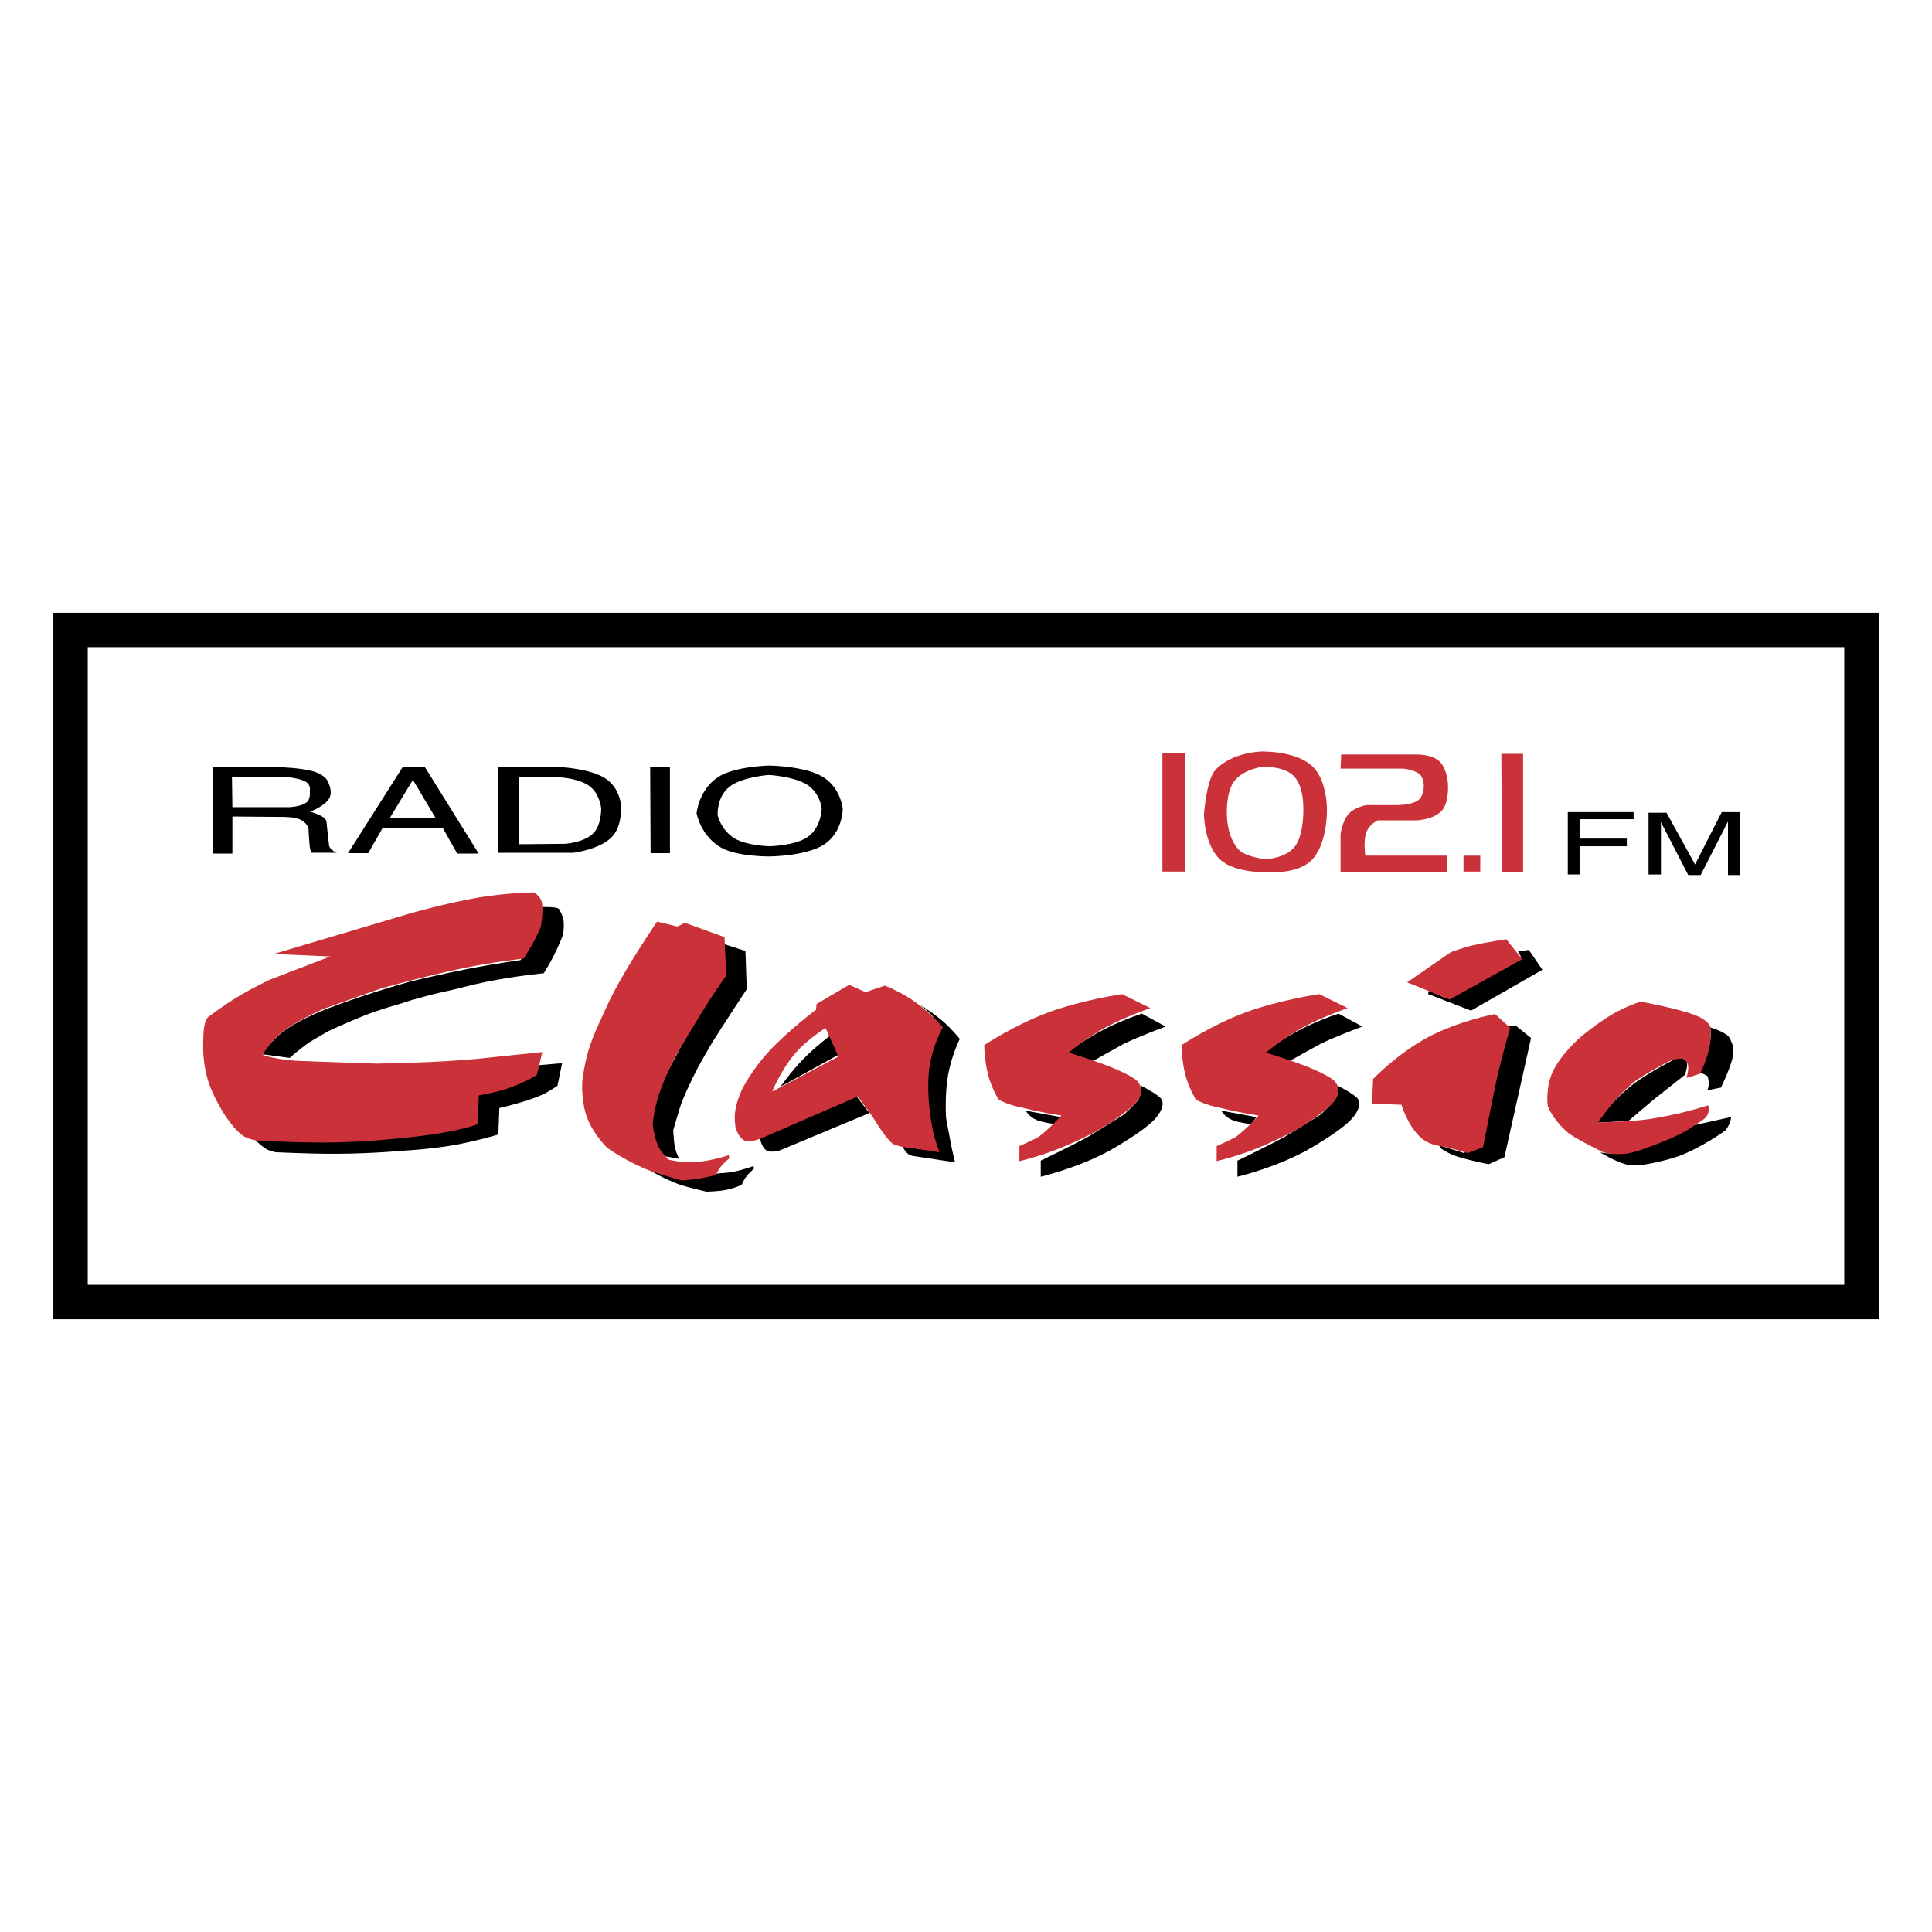 <?xml version="1.0" encoding="utf-8"?>
<!-- Generator: Adobe Illustrator 13.0.0, SVG Export Plug-In . SVG Version: 6.00 Build 14948)  -->
<!DOCTYPE svg PUBLIC "-//W3C//DTD SVG 1.0//EN" "http://www.w3.org/TR/2001/REC-SVG-20010904/DTD/svg10.dtd">
<svg version="1.0" id="Layer_1" xmlns="http://www.w3.org/2000/svg" xmlns:xlink="http://www.w3.org/1999/xlink" x="0px" y="0px"
	 width="192.756px" height="192.756px" viewBox="0 0 192.756 192.756" enable-background="new 0 0 192.756 192.756"
	 xml:space="preserve">
<g>
	<polygon fill-rule="evenodd" clip-rule="evenodd" fill="#FFFFFF" points="0,0 192.756,0 192.756,192.756 0,192.756 0,0 	"/>
	
		<polygon fill-rule="evenodd" clip-rule="evenodd" fill="#FFFFFF" stroke="#000000" stroke-width="3.431" stroke-miterlimit="2.613" points="
		185.719,129.904 185.719,62.852 7.038,62.852 7.038,129.904 185.719,129.904 	"/>
	<path fill-rule="evenodd" clip-rule="evenodd" d="M54.007,90.505c0,0,0.97-0.051,1.53,0.077c0.308,0.071,0.367,0.353,0.367,0.353
		s0.265,0.447,0.327,0.968c0.072,0.638-0.057,1.372-0.057,1.372s-0.399,1.035-0.9,2.025c-0.461,0.918-1.026,1.8-1.026,1.8
		s-2.844,0.272-5.715,0.851c-1.465,0.295-3.347,0.822-4.098,0.965c-0.75,0.146-2.055,0.5-2.055,0.5s-0.655,0.184-1.41,0.393
		c-0.226,0.059-0.705,0.225-0.802,0.262c-0.189,0.076-2.109,0.559-4.001,1.324c-1.71,0.688-3.388,1.471-3.388,1.471
		s-1.707,0.982-1.938,1.139c-0.971,0.67-1.946,1.543-1.946,1.543l-2.74-0.371c0,0,0.901-1.461,2.545-2.574
		c1.621-1.098,4.018-1.992,4.018-1.992s1.902-0.725,3.803-1.346c2.176-0.715,4.388-1.334,4.388-1.334s3.069-0.74,5.968-1.304
		c2.595-0.503,5.052-0.839,5.052-0.839s1.174-1.529,1.638-2.706C54.133,91.643,54.007,90.505,54.007,90.505L54.007,90.505z"/>
	<path fill-rule="evenodd" clip-rule="evenodd" d="M53.629,106.287l2.453-0.217l-0.462,2.25c0,0-0.911,0.662-1.809,1.027
		c-1.702,0.688-3.99,1.201-3.99,1.201l-0.102,2.637c0,0-2.126,0.658-4.528,1.078c-2.17,0.379-4.644,0.521-4.644,0.521
		s-3.549,0.322-6.998,0.328c-3.011,0.004-6.082-0.162-6.082-0.162s-0.605-0.129-0.93-0.33c-0.597-0.373-1.088-0.926-1.088-0.926
		s2.622,0.086,4.875,0.129c1.14,0.023,2.74,0.016,2.74,0.016s2.841-0.115,3.779-0.174c1.935-0.123,2.761-0.238,2.761-0.238
		s3.211-0.395,3.504-0.447c1.701-0.305,4.44-0.98,4.44-0.98l0.129-2.908c0,0,1.693-0.268,3.119-0.807
		c1.447-0.549,2.626-1.295,2.626-1.295L53.629,106.287L53.629,106.287z"/>
	<path fill-rule="evenodd" clip-rule="evenodd" d="M72.23,94.189l2.144,0.691l0.128,3.821c0,0-2.16,3.254-3.433,5.291
		c-0.34,0.543-1.413,2.475-1.413,2.475s-0.991,1.865-1.658,3.557c-0.19,0.484-0.829,2.744-0.829,2.744s0.083,1.291,0.142,1.576
		c0.172,0.807,0.458,1.271,0.458,1.271l-1.372-0.246c0,0-0.552-0.432-0.836-1.102c-0.37-0.869-0.493-2.027-0.493-2.027
		s0.003-0.816,0.209-1.678c0.292-1.227,0.819-2.633,0.819-2.633s1.36-2.74,2.957-5.449c1.554-2.639,3.347-5.242,3.347-5.242
		L72.23,94.189L72.23,94.189z"/>
	<path fill-rule="evenodd" clip-rule="evenodd" d="M64.739,116.697l3.002,0.936c0,0,1.198,0.018,1.723-0.068
		c1.153-0.193,2.222-0.502,2.222-0.502s0.879-0.029,1.533-0.166c1.019-0.211,1.982-0.564,1.982-0.564v0.285
		c0,0-0.452,0.387-0.809,0.855c-0.174,0.232-0.392,0.729-0.392,0.729s-0.62,0.33-1.571,0.518c-0.79,0.154-1.946,0.174-1.946,0.174
		s-2.096-0.479-2.811-0.754C65.986,117.496,64.739,116.697,64.739,116.697L64.739,116.697z"/>
	<path fill-rule="evenodd" clip-rule="evenodd" d="M91.771,100.232c0,0,1.218,0.732,2.382,1.729
		c0.721,0.617,1.606,1.688,1.606,1.688s-0.831,1.654-1.182,3.668c-0.334,1.926-0.19,4.219-0.19,4.219s0.453,2.436,0.493,2.637
		c0.206,1.02,0.408,1.795,0.408,1.795l-3.988-0.611c0,0-0.475-0.027-0.724-0.248c-0.338-0.297-0.563-0.768-0.563-0.768
		s0.71,0.152,1.587,0.279c0.625,0.092,1.587,0.127,1.587,0.127s-0.3-0.984-0.531-2.152c-0.279-1.395-0.499-3.01-0.499-3.01
		s-0.096-2.428,0.285-4.223c0.391-1.842,1.259-3.055,1.259-3.055s-0.29-0.531-0.737-1.012
		C92.451,100.744,91.771,100.232,91.771,100.232L91.771,100.232z"/>
	<path fill-rule="evenodd" clip-rule="evenodd" d="M75.804,113.404l9.648-4.023l1.287,1.666l-8.963,3.74
		c0,0-0.927,0.258-1.316-0.016C75.895,114.377,75.804,113.404,75.804,113.404L75.804,113.404z"/>
	<path fill-rule="evenodd" clip-rule="evenodd" d="M77.876,108.418c0,0,1.042-1.518,2.291-2.781
		c1.239-1.256,2.641-2.301,2.641-2.301l0.814,1.91L77.876,108.418L77.876,108.418z"/>
	<path fill-rule="evenodd" clip-rule="evenodd" d="M106.176,105.203c0,0,1.769-1.297,3.35-2.174
		c2.149-1.191,4.396-1.898,4.396-1.898l2.376,1.287c0,0-2.688,0.988-4.196,1.736c-0.244,0.121-3.326,1.854-3.326,1.854
		L106.176,105.203L106.176,105.203z"/>
	<path fill-rule="evenodd" clip-rule="evenodd" d="M102.344,110.812l3.508,0.643l-0.565,0.695c0,0-1.228-0.145-1.809-0.383
		C102.617,111.414,102.344,110.812,102.344,110.812L102.344,110.812z"/>
	<path fill-rule="evenodd" clip-rule="evenodd" d="M103.835,115.797c0,0,2.87-1.377,4.714-2.381c0.344-0.186,3.6-2.229,3.6-2.229
		s1.236-1.15,1.395-1.428c0.463-0.818,0.246-1.467,0.246-1.467s1.268,0.627,1.919,1.182c0.325,0.275,0.287,0.693,0.287,0.693
		s0.021,0.764-1.07,1.775c-0.938,0.867-2.383,1.773-3.666,2.537c-3.262,1.939-7.424,2.922-7.424,2.922V115.797L103.835,115.797z"/>
	<path fill-rule="evenodd" clip-rule="evenodd" d="M121.853,110.812l3.51,0.643l-0.567,0.695c0,0-1.227-0.145-1.809-0.383
		C122.127,111.414,121.853,110.812,121.853,110.812L121.853,110.812z"/>
	<path fill-rule="evenodd" clip-rule="evenodd" d="M125.8,105.203c0,0,1.77-1.297,3.351-2.174c2.15-1.191,4.396-1.898,4.396-1.898
		l2.377,1.287c0,0-2.688,0.988-4.196,1.736c-0.244,0.121-3.327,1.854-3.327,1.854L125.8,105.203L125.8,105.203z"/>
	<path fill-rule="evenodd" clip-rule="evenodd" d="M123.46,115.797c0,0,2.87-1.377,4.714-2.381c0.344-0.186,3.6-2.229,3.6-2.229
		s1.236-1.15,1.394-1.428c0.464-0.818,0.246-1.467,0.246-1.467s1.269,0.627,1.92,1.182c0.323,0.275,0.286,0.693,0.286,0.693
		s0.022,0.764-1.068,1.775c-0.938,0.867-2.384,1.773-3.668,2.537c-3.261,1.939-7.423,2.922-7.423,2.922V115.797L123.46,115.797z"/>
	<polygon fill-rule="evenodd" clip-rule="evenodd" points="151.454,94.932 152.529,94.773 153.886,96.754 146.762,100.828 
		142.462,99.166 142.574,98.846 144.271,99.596 151.736,95.416 151.454,94.932 	"/>
	<path fill-rule="evenodd" clip-rule="evenodd" d="M150.549,102.383l0.681-0.053l1.524,1.23l-2.658,11.898l-1.582,0.695
		c0,0-2.419-0.479-3.491-0.895c-0.271-0.104-0.657-0.312-0.832-0.406c-0.716-0.391-0.541-0.574-0.541-0.574l2.375,0.75l1.868-0.859
		c0,0,0.427-3.031,1.109-6.07C149.646,105.248,150.549,102.383,150.549,102.383L150.549,102.383z"/>
	<polygon fill-rule="evenodd" clip-rule="evenodd" fill="#FFFFFF" points="139.672,111.277 140.405,111.277 139.896,110.1 
		139.557,110.152 139.672,111.277 	"/>
	<path fill-rule="evenodd" clip-rule="evenodd" fill="#CB3138" d="M136.88,110.115l2.943,0.107c0,0,0.598,2.066,1.948,3.297
		c0.908,0.832,2.407,0.883,2.407,0.883l2.259,0.643l1.528-0.59c0,0,1.182-5.988,1.354-6.74c0.691-3.035,1.361-5.156,1.361-5.156
		l-1.527-1.393c0,0-3.669,0.707-6.653,2.301c-3.093,1.648-5.504,4.184-5.504,4.184L136.88,110.115L136.88,110.115z"/>
	<path fill-rule="evenodd" clip-rule="evenodd" d="M159.239,112.01l3.225-0.164c0,0,2.206-1.895,2.562-2.176
		c1.303-1.035,3.073-2.426,3.073-2.426s0.367-0.947,0.169-1.361c-0.198-0.418-0.962-0.301-0.962-0.301s-2.758,1.332-4.491,2.688
		C160.883,109.775,159.239,112.01,159.239,112.01L159.239,112.01z"/>
	<path fill-rule="evenodd" clip-rule="evenodd" d="M170.626,102.506c0,0,1.023,0.281,1.659,0.742
		c0.34,0.246,0.491,0.812,0.491,0.812s0.334,0.432,0.058,1.578c-0.26,1.074-1.134,2.869-1.134,2.869l-1.358,0.268
		c0,0,0.126-0.287,0.14-0.588c0.016-0.338-0.081-0.697-0.081-0.697s0.014-0.094-0.16-0.201c-0.217-0.133-0.633-0.281-0.633-0.281
		s0.839-2.238,0.911-2.559C170.79,103.262,170.626,102.506,170.626,102.506L170.626,102.506z"/>
	<path fill-rule="evenodd" clip-rule="evenodd" d="M159.653,114.975c0,0,1.037,0.221,2.15,0.055
		c0.211-0.033,2.771-0.803,2.771-0.803s1.77-0.682,2.056-0.826c1.027-0.516,2.018-1.053,2.018-1.053l4.072-0.908
		c0,0-0.016,0.273-0.146,0.598c-0.126,0.318-0.364,0.688-0.364,0.688s-1.779,1.354-4.119,2.379
		c-1.627,0.713-4.139,1.104-4.139,1.104s-1.2,0.115-1.705-0.031C160.994,115.818,159.653,114.975,159.653,114.975L159.653,114.975z"
		/>
	<path fill-rule="evenodd" clip-rule="evenodd" d="M32.834,84.392l-0.257-2.317c0,0,0.023-0.307-0.3-0.526
		c-0.464-0.315-1.33-0.572-1.33-0.572s1.485-0.539,1.921-1.364c0.401-0.758-0.248-1.807-0.248-1.807s-0.33-0.569-1.439-0.869
		c-1.222-0.331-3.235-0.392-3.235-0.392h-6.69v8.618h1.93v-3.699l5.018,0.041c0,0,1.084-0.023,1.714,0.246
		c0.658,0.279,0.858,0.851,0.858,0.851s0.046,1.174,0.134,1.911c0.046,0.371,0.167,0.569,0.167,0.569h2.53
		c0,0-0.329-0.143-0.5-0.295C32.895,84.6,32.834,84.392,32.834,84.392L32.834,84.392z M30.604,80.042
		c-0.584,0.463-1.758,0.488-1.758,0.488h-5.661l-0.042-3.008h5.488c0,0,1.29,0.125,1.877,0.479c0.55,0.336,0.397,0.903,0.397,0.903
		S31.019,79.713,30.604,80.042L30.604,80.042z"/>
	<path fill-rule="evenodd" clip-rule="evenodd" d="M40.167,76.545l-5.447,8.578h2.016l1.416-2.479h6.047l1.415,2.52h2.144
		l-5.36-8.618H40.167L40.167,76.545z M38.881,81.627l2.315-3.821l2.273,3.821H38.881L38.881,81.627z"/>
	<path fill-rule="evenodd" clip-rule="evenodd" d="M60.357,77.635c-1.477-0.933-4.323-1.09-4.323-1.09h-6.305v8.538h7.462
		c0,0,2.583-0.295,3.843-1.563c1.112-1.12,0.917-3.234,0.917-3.234S61.839,78.573,60.357,77.635L60.357,77.635z M59.181,83.149
		c-0.933,0.928-2.804,1.04-2.804,1.04l-4.588,0.041v-6.667h4.117c0,0,1.876,0.092,2.933,0.887c0.975,0.729,1.141,2.162,1.141,2.162
		S60.046,82.291,59.181,83.149L59.181,83.149z"/>
	<polygon fill-rule="evenodd" clip-rule="evenodd" points="64.911,85.123 66.841,85.123 66.841,76.545 64.868,76.545 64.911,85.123 
			"/>
	<path fill-rule="evenodd" clip-rule="evenodd" d="M82.029,77.47c-1.783-1.044-5.283-1.087-5.283-1.087s-3.452,0.063-5.1,1.146
		c-1.948,1.278-2.147,3.611-2.147,3.611s0.392,2.215,2.385,3.395c1.608,0.951,4.905,0.915,4.905,0.915s3.685-0.035,5.446-1.202
		c1.86-1.232,1.844-3.555,1.844-3.555S83.892,78.56,82.029,77.47L82.029,77.47z M80.623,83.477
		c-1.271,0.917-3.876,0.955-3.876,0.955s-2.27-0.071-3.433-0.77c-1.389-0.835-1.713-2.32-1.713-2.32s-0.131-1.812,1.188-2.854
		c1.227-0.968,3.916-1.171,3.916-1.171s2.506,0.147,3.798,0.963c1.345,0.852,1.477,2.37,1.477,2.37S81.967,82.504,80.623,83.477
		L80.623,83.477z"/>
	<polygon fill-rule="evenodd" clip-rule="evenodd" fill="#CB3138" points="115.975,86.956 118.205,86.956 118.205,75.155 
		115.975,75.155 115.975,86.956 	"/>
	<path fill-rule="evenodd" clip-rule="evenodd" fill="#CB3138" d="M125.944,74.98c0,0-2.961,0-4.685,1.843
		c-0.892,0.955-1.136,4.38-1.136,4.38s-0.017,2.999,1.591,4.539c1.416,1.351,4.479,1.272,4.479,1.272s3.12,0.302,4.615-1.144
		c1.598-1.544,1.579-4.846,1.579-4.846s0.134-3.084-1.472-4.591C129.301,74.917,125.944,74.98,125.944,74.98L125.944,74.98z
		 M129.188,84.46c-0.935,1.212-2.932,1.26-2.932,1.26s-2.013-0.195-2.723-1c-1.094-1.24-1.118-3.224-1.118-3.224
		s-0.169-2.285,0.676-3.487c0.89-1.263,2.854-1.501,2.854-1.501s2.137-0.119,3.158,0.938c1.021,1.057,0.93,3.287,0.93,3.287
		S130.11,83.267,129.188,84.46L129.188,84.46z"/>
	<path fill-rule="evenodd" clip-rule="evenodd" fill="#CB3138" d="M137.468,81.848h3.837c0,0,1.719-0.035,2.563-0.991
		c0.726-0.823,0.597-2.588,0.597-2.588s-0.04-1.522-0.847-2.305c-0.737-0.711-2.248-0.688-2.248-0.688h-7.559l-0.062,1.408h6.195
		c0,0,1.066,0.071,1.656,0.531c0.438,0.343,0.45,1.113,0.45,1.113s0.064,1.052-0.547,1.5c-0.74,0.541-2.18,0.495-2.18,0.495h-2.973
		c0,0-1.192,0.188-1.801,0.887c-0.688,0.792-0.802,2.105-0.802,2.105v3.7h10.655V85.37h-8.178c0,0-0.23-1.397,0.088-2.299
		C136.615,82.214,137.468,81.848,137.468,81.848L137.468,81.848z"/>
	<polygon fill-rule="evenodd" clip-rule="evenodd" fill="#CB3138" points="146.015,86.956 147.687,86.956 147.687,85.37 
		146.015,85.37 146.015,86.956 	"/>
	<polygon fill-rule="evenodd" clip-rule="evenodd" fill="#CB3138" points="149.791,75.213 149.855,87.014 151.959,87.014 
		151.959,75.213 149.791,75.213 	"/>
	<polygon fill-rule="evenodd" clip-rule="evenodd" points="156.419,81.024 162.985,81.024 162.985,81.732 157.595,81.732 
		157.595,83.667 162.306,83.667 162.306,84.43 157.595,84.43 157.595,87.247 156.419,87.247 156.419,81.024 	"/>
	<polygon fill-rule="evenodd" clip-rule="evenodd" points="164.475,81.086 166.269,81.086 169.118,86.249 171.779,81.024 
		173.577,81.024 173.577,87.306 172.401,87.306 172.401,81.964 169.676,87.306 168.437,87.306 165.712,82.024 165.712,87.247 
		164.475,87.247 164.475,81.086 	"/>
	<path fill-rule="evenodd" clip-rule="evenodd" fill="#CB3138" d="M27.307,95.18l13.616-4.047c0,0,3.535-1.027,6.896-1.598
		c2.718-0.463,5.403-0.496,5.403-0.496s0.734,0.274,0.863,1.13c0.145,0.958-0.14,2.32-0.14,2.32s-0.307,0.758-0.731,1.54
		c-0.428,0.792-0.973,1.613-0.973,1.613s-2.948,0.305-6.127,0.971c-3.848,0.803-8.057,1.992-8.057,1.992l-5.672,2.01
		c0,0-2.599,1.123-3.984,2.176c-1.633,1.242-2.185,2.443-2.185,2.443s0.852,0.396,3.203,0.592c0.397,0.033,8.147,0.289,8.147,0.289
		s2.814-0.043,5.415-0.162c2.232-0.102,4.307-0.281,4.307-0.281l6.821-0.709l-0.544,2.283c0,0-1.016,0.643-2.477,1.197
		c-1.434,0.543-3.312,0.842-3.312,0.842l-0.115,2.877c0,0-1.259,0.5-4.021,0.945c-2.519,0.408-6.387,0.688-6.387,0.688
		s-2.592,0.205-5.305,0.193c-2.979-0.014-6.19-0.193-6.19-0.193s-1.021-0.074-1.641-0.57c-0.995-0.789-1.857-2.256-1.857-2.256
		s-0.941-1.459-1.456-3.008c-0.472-1.42-0.522-2.943-0.522-2.943s-0.056-1.758,0.096-2.617c0.175-0.971,0.564-1.051,0.564-1.051
		s1.227-0.963,2.8-1.916c1.38-0.834,3.133-1.672,3.133-1.672l6.079-2.335L27.307,95.18L27.307,95.18z"/>
	<path fill-rule="evenodd" clip-rule="evenodd" fill="#CB3138" d="M65.554,91.953l2.016,0.488l0.771-0.366l3.945,1.424l0.172,3.821
		c0,0-1.257,1.761-2.434,3.681c-1.283,2.098-2.541,4.207-2.541,4.207s-1.079,2.045-1.715,3.916c-0.537,1.58-0.644,3.035-0.644,3.035
		s0.097,1.182,0.512,2.109c0.375,0.836,1.075,1.428,1.075,1.428s1.337,0.348,2.747,0.24c1.581-0.115,3.257-0.688,3.257-0.688
		l0.043,0.324c0,0-0.491,0.398-0.823,0.799c-0.284,0.346-0.506,0.869-0.506,0.869s-0.675,0.154-1.37,0.293
		c-1.005,0.197-2.061,0.236-2.061,0.236s-2.691-0.74-3.726-1.195c-2.195-0.963-3.694-2.059-3.694-2.059s-1.37-1.328-1.999-2.998
		c-0.614-1.623-0.488-3.588-0.488-3.588s0.156-1.564,0.614-3.1c0.463-1.555,1.229-3.078,1.229-3.078s0.803-1.959,2.059-4.148
		C63.52,94.941,65.554,91.953,65.554,91.953L65.554,91.953z"/>
	<path fill-rule="evenodd" clip-rule="evenodd" fill="#CB3138" d="M92.7,110.248c0,0-0.247-2.256,0.08-4.107
		c0.359-2.025,1.293-3.658,1.293-3.658s-1.311-1.477-2.753-2.51c-1.453-1.039-3.037-1.637-3.037-1.637l-1.93,0.65l-1.629-0.732
		l-3.259,1.912l-0.043,0.568c0,0-2.73,2.035-4.665,4.117c-1.742,1.871-2.711,3.811-2.711,3.811s-0.512,1.072-0.677,2.076
		c-0.156,0.947,0.034,1.826,0.034,1.826s0.303,0.992,0.912,1.238c0.544,0.221,1.618-0.223,1.618-0.223l9.65-4.186l1.458,1.99
		c0,0,0.992,1.729,1.882,2.609c0.444,0.439,1.893,0.521,1.893,0.521l2.916,0.447c0,0-0.45-1.156-0.663-2.201
		C92.812,111.492,92.7,110.248,92.7,110.248L92.7,110.248z M77.046,108.906c0,0,0.834-2.123,2.324-3.85
		c1.174-1.359,2.994-2.492,2.994-2.492l1.287,2.846L77.046,108.906L77.046,108.906z"/>
	<path fill-rule="evenodd" clip-rule="evenodd" fill="#CB3138" d="M98.199,104.273c0,0,2.945-1.984,6.359-3.254
		c3.343-1.246,7.385-1.836,7.385-1.836l2.825,1.393c0,0-2.33,0.803-4.31,1.848c-2.089,1.098-3.833,2.6-3.833,2.6
		s3.027,0.914,4.683,1.633c1.736,0.756,2.104,1.154,2.104,1.154s1.023,0.877-0.027,2.117c-1.125,1.328-4.159,3.029-4.159,3.029
		s-2.017,1.041-3.813,1.732c-1.954,0.75-3.708,1.16-3.708,1.16v-1.502c0,0,1.685-0.756,1.938-0.941
		c1.054-0.77,2.246-2.111,2.246-2.111s-1.948-0.293-3.508-0.691c-0.322-0.082-1.021-0.221-1.304-0.309
		c-1.104-0.336-1.466-0.609-1.466-0.609s-0.705-1.191-1.031-2.461C98.204,105.775,98.199,104.273,98.199,104.273L98.199,104.273z"/>
	<path fill-rule="evenodd" clip-rule="evenodd" fill="#CB3138" d="M117.88,104.273c0,0,2.945-1.984,6.36-3.254
		c3.342-1.246,7.384-1.836,7.384-1.836l2.825,1.393c0,0-2.328,0.803-4.31,1.848c-2.089,1.098-3.833,2.6-3.833,2.6
		s3.028,0.914,4.683,1.633c1.736,0.756,2.104,1.154,2.104,1.154s1.024,0.877-0.026,2.117c-1.126,1.328-4.159,3.029-4.159,3.029
		s-2.017,1.041-3.815,1.732c-1.953,0.75-3.706,1.16-3.706,1.16v-1.502c0,0,1.683-0.756,1.938-0.941
		c1.054-0.77,2.246-2.111,2.246-2.111s-1.947-0.293-3.508-0.691c-0.321-0.082-1.021-0.221-1.303-0.309
		c-1.104-0.336-1.467-0.609-1.467-0.609s-0.704-1.191-1.031-2.461C117.885,105.775,117.88,104.273,117.88,104.273L117.88,104.273z"
		/>
	<path fill-rule="evenodd" clip-rule="evenodd" fill="#CB3138" d="M140.389,98.006l4.353-3.001c0,0,1.083-0.429,2.168-0.68
		c1.59-0.369,3.375-0.607,3.375-0.607l1.584,1.984l-7.239,4.018L140.389,98.006L140.389,98.006z"/>
	<path fill-rule="evenodd" clip-rule="evenodd" fill="#CB3138" d="M163.688,99.934c0,0,3.373,0.598,5.31,1.299
		c1.478,0.533,1.646,1.221,1.646,1.221s0.128,1.133-0.14,2.268c-0.269,1.141-0.879,2.395-0.879,2.395l-1.356,0.43
		c0,0,0.168-0.578,0.168-1.02c0-0.387-0.168-0.643-0.168-0.643s-0.224-0.27-0.509-0.27c-0.519,0-1.244,0.27-1.244,0.27
		s-2.776,1.449-3.659,2.205c-2.061,1.766-3.409,3.902-3.409,3.902s3.337-0.082,5.04-0.332c3.231-0.477,5.931-1.383,5.931-1.383
		s0.211,0.535-0.123,1.066c-0.229,0.363-0.832,0.641-1.453,1.088c-1.272,0.918-4.08,1.918-4.08,1.918s-1.569,0.635-2.546,0.754
		c-1.383,0.168-2.317-0.164-2.317-0.164s-2.807-1.381-3.429-1.902c-1.591-1.34-2.056-2.705-2.056-2.705s-0.243-1.855,0.522-3.447
		c0.891-1.844,2.812-3.465,2.812-3.465s1.593-1.33,3.102-2.217C162.31,100.346,163.688,99.934,163.688,99.934L163.688,99.934z"/>
</g>
</svg>
